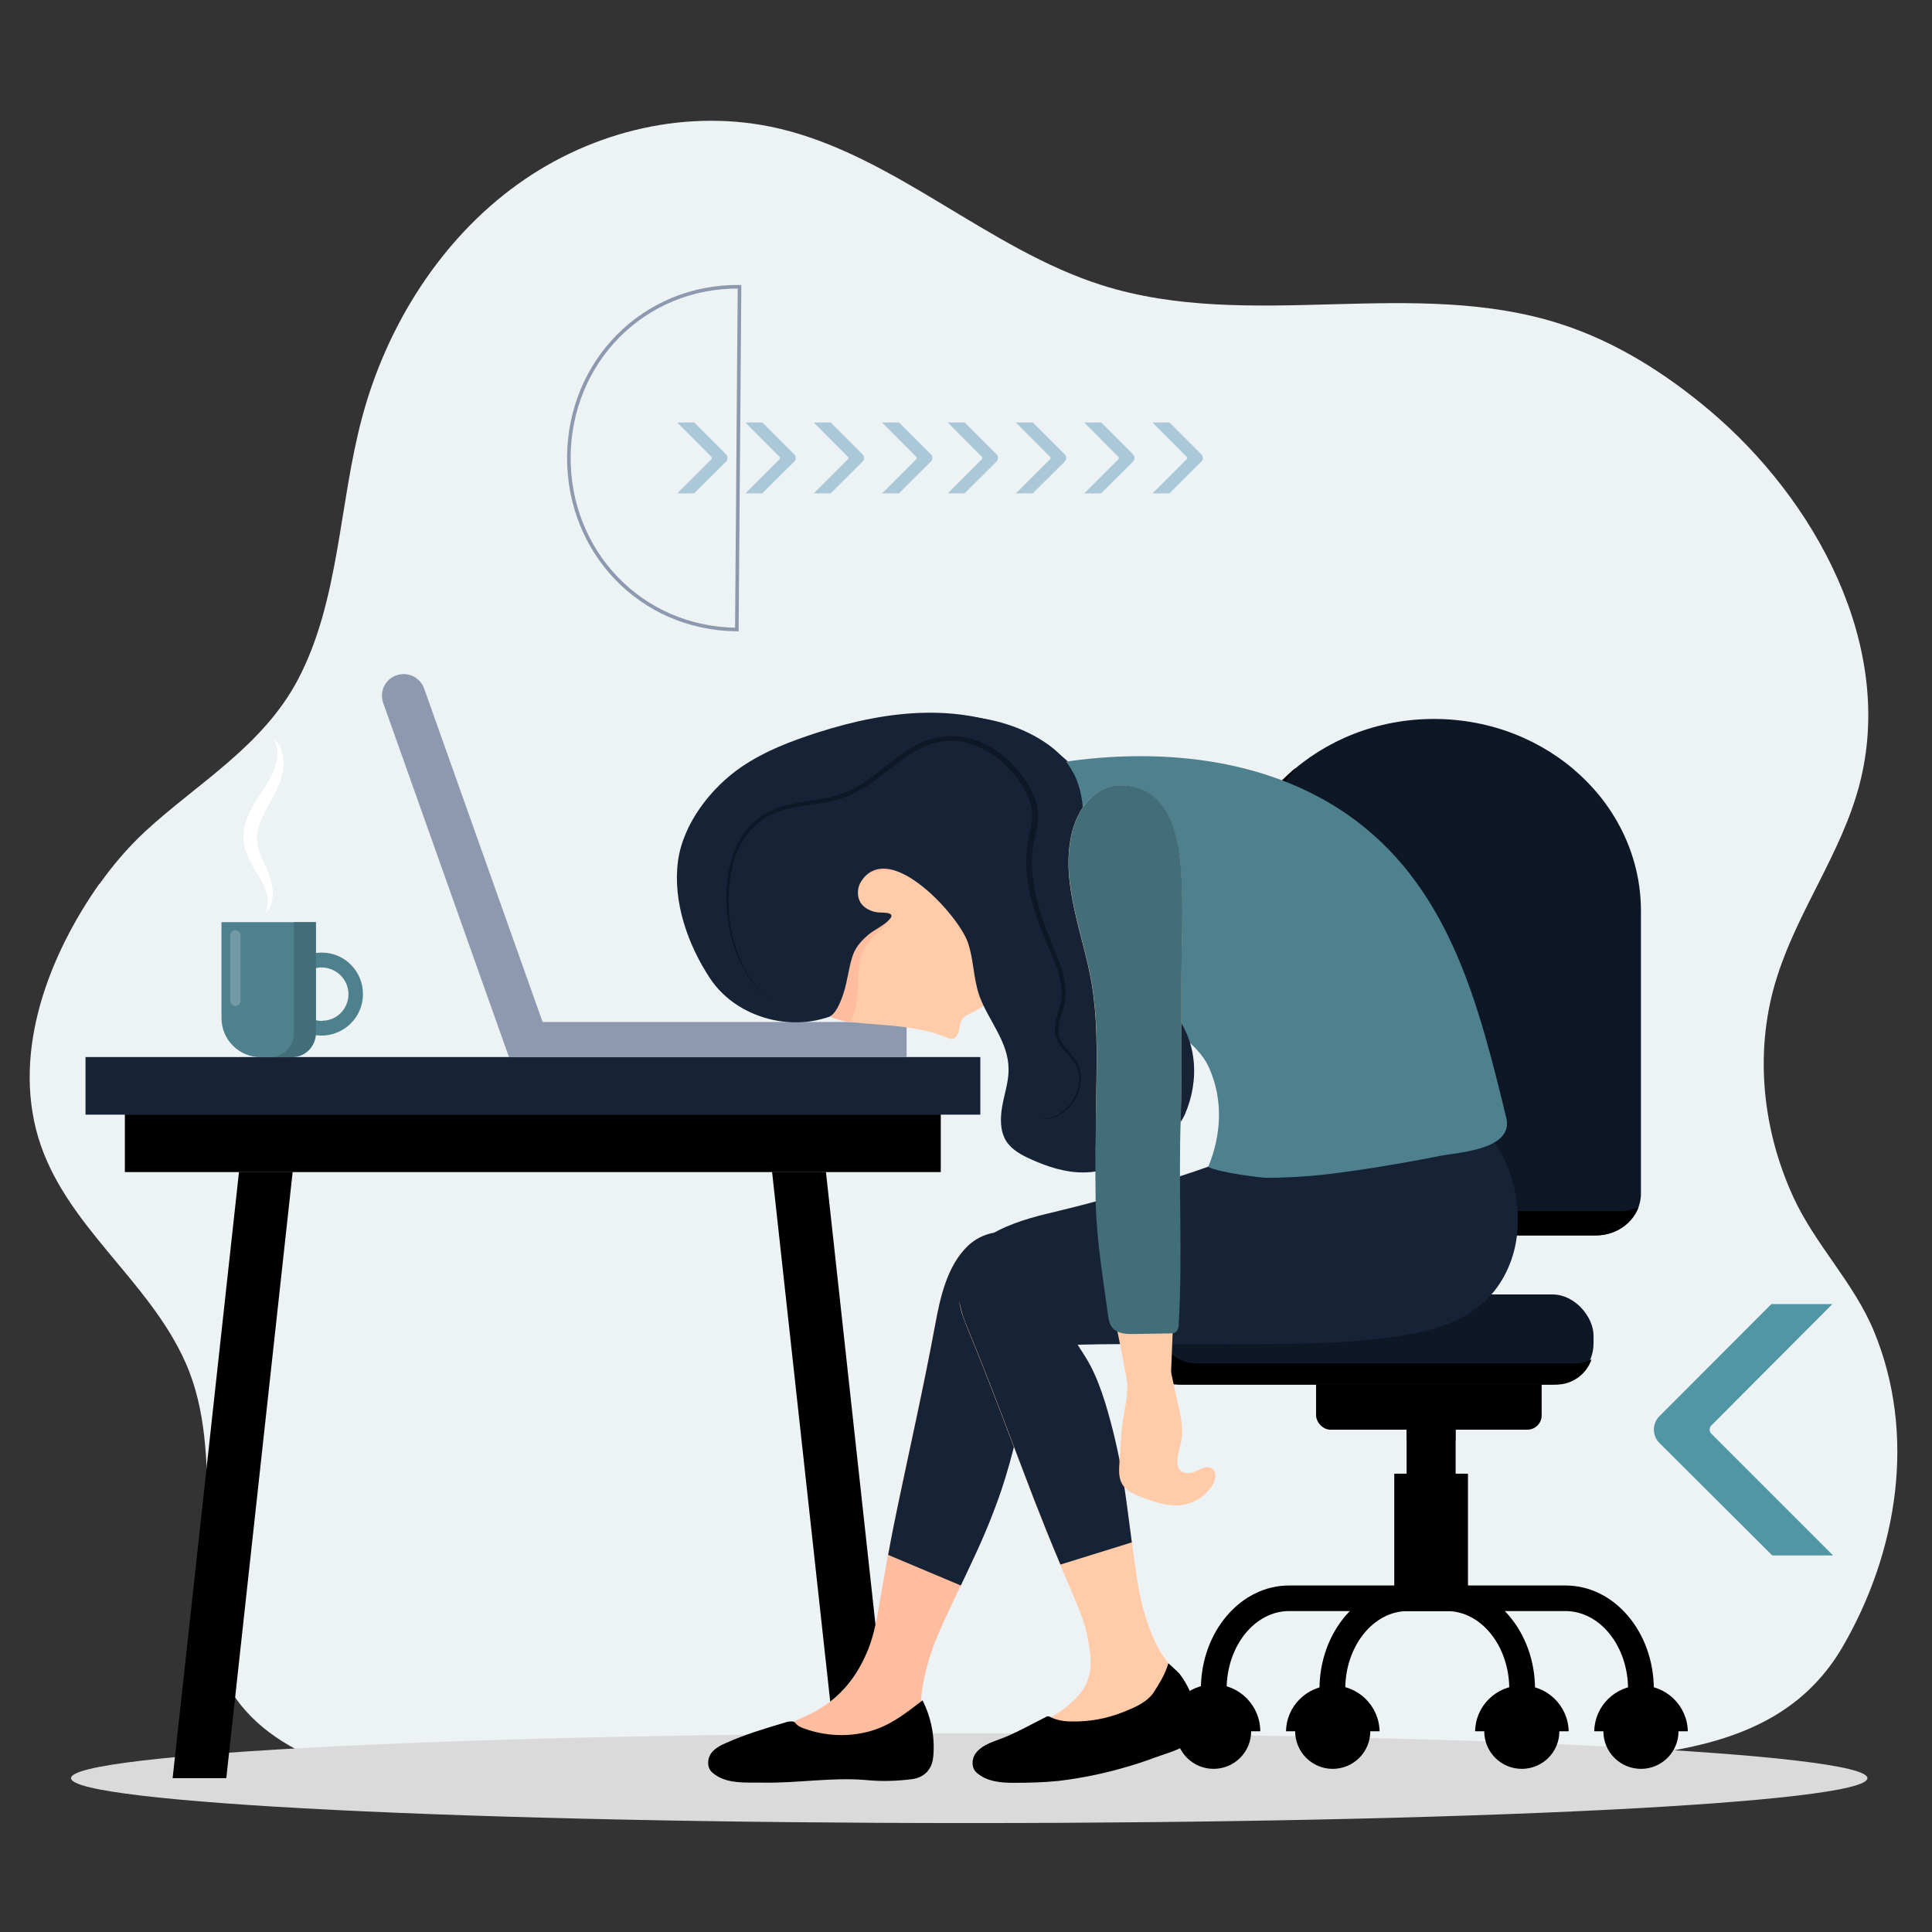 <svg viewBox="0 0 1080 1080" version="1.1" xmlns="http://www.w3.org/2000/svg" id="Ebene_1">
  <rect x="0" y="0" width="1080" height="1080" fill="#333333" stroke="none"/>
  <defs>
    <style>
      .cls-1 {
        fill: #416e78;
      }

      .cls-1, .cls-2, .cls-3, .cls-4, .cls-5, .cls-6, .cls-7, .cls-8, .cls-9, .cls-10, .cls-11, .cls-12, .cls-13, .cls-14, .cls-15, .cls-16 {
        stroke-width: 0px;
      }

      .cls-2 {
        isolation: isolate;
        opacity: .2;
      }

      .cls-2, .cls-15 {
        fill: #fff;
      }

      .cls-3 {
        fill: #162336;
      }

      .cls-4 {
        fill: #ffcba8;
      }

      .cls-17 {
        fill: none;
        stroke: #8d99ae;
        stroke-miterlimit: 10;
        stroke-width: 2px;
      }

      .cls-5 {
        fill: #000;
      }

      .cls-6 {
        fill: #0d1726;
      }

      .cls-7 {
        fill: #5096a5;
      }

      .cls-8 {
        fill: #4e818d;
      }

      .cls-9 {
        fill: #8d99ae;
      }

      .cls-10 {
        fill: #e5785c;
      }

      .cls-11 {
        fill: #ffbd9f;
      }

      .cls-12 {
        fill: #edf2f4;
      }

      .cls-13 {
        fill: #2a4150;
      }

      .cls-14 {
        fill: #aac8d7;
      }

      .cls-16 {
        fill: #dadada;
      }
    </style>
  </defs>
  <path d="M55.5,494.1c-27.6,39.2-48.8,92.5-34.1,141.8,14.8,49.2,61.8,79.4,82.4,126,11.6,26.3,11.9,55.3,12.4,83.6.6,37-6.7,76.3,18.4,107.6,14.8,18.5,37.1,29.5,59.7,36.6,45.4,14.4,129.2,1.6,177.8,4.2,55,3,116.1,7.8,195,3,40-2.5,94.7,10.7,133-1,44.5-13.6,57.2,13.9,102,1,77.7-22.3,182.6,2,228.1-76.6,30.6-52.9,41.2-118.3,17.4-176-11.3-27.4-32.9-48.4-45.2-75.3-17-37.2-21.6-79.6-10.2-119.1.5-1.6,1-3.2,1.5-4.8,11.9-36.9,35.8-68.7,45.7-106.3,20.4-77.6-24.7-159.7-84-209.6-24.6-20.7-52.1-38-82.1-47.8-82.7-27.1-174.5,4.3-257.4-22-63.5-20.1-115.8-72.4-180.6-87.6-49.8-11.6-103.6.8-145.9,31.2-42.3,30.4-73,78-87,130.4-13,48.5-12.6,101.9-35.6,146-19.7,37.7-56.1,58.1-85.8,85.5-9.5,8.9-17.9,18.7-25.4,29.3h0Z" class="cls-12"></path>
  <path d="M39.7,994c0,13.9,224.8,25.1,502.1,25.1s502.1-11.2,502.1-25.1-224.8-25.1-502.1-25.1-502.1,11.2-502.1,25.1h0Z" class="cls-16"></path>
  <rect height="129.4" width="27.4" y="676.1" x="786.3" class="cls-13"></rect>
  <rect ry="8" rx="8" height="50.4" width="126.1" y="748.8" x="735.7" class="cls-5"></rect>
  <rect ry="23" rx="23" height="50.4" width="253.2" y="723.6" x="637.6" class="cls-6"></rect>
  <path d="M649,725.9c-.7,2.2-1.1,4.4-1.1,6.7v8.7c0,11.5,9.3,20.9,20.9,20.9h211.5c3.3,0,6.5-.8,9.4-2.3-2.9,8.4-10.8,14.1-19.7,14.1h-211.5c-11.5,0-20.9-9.3-20.9-20.8v-8.7c0-7.9,4.4-15.1,11.4-18.6h0Z" class="cls-5"></path>
  <rect height="69.7" width="27.4" y="784.4" x="786.3" class="cls-5"></rect>
  <rect height="69.7" width="41.2" y="823.8" x="779.4" class="cls-5"></rect>
  <path d="M737.6,944.3h14.4c0-24.1,15.7-43.7,34.9-43.7h88.2c19.3,0,35,19.6,35,43.7h14.4c0-32-22.1-58-49.3-58h-88.2c-27.2,0-49.4,26-49.4,58h0Z" class="cls-5"></path>
  <path d="M671.3,944.3h14.4c0-24.1,15.7-43.7,34.9-43.7h88.2c19.3,0,34.9,19.6,34.9,43.7h14.4c0-32-22.1-58-49.3-58h-88.2c-27.2,0-49.3,26-49.3,58h0Z" class="cls-5"></path>
  <path d="M711.1,690.6h181c13.9,0,25.2-10.5,25.2-23.4v-157.9c0-59.3-51.8-107.4-115.7-107.4h0c-63.9,0-115.7,48.1-115.7,107.4v157.9c0,12.9,11.3,23.4,25.2,23.4Z" class="cls-6"></path>
  <circle r="21" cy="967.8" cx="917.3" class="cls-5"></circle>
  <path d="M943.5,967.8c-.3-14.4-12.2-25.9-26.7-25.6-14,.3-25.4,11.6-25.6,25.6" class="cls-5"></path>
  <circle r="21" cy="967.8" cx="850.7" class="cls-5"></circle>
  <path d="M876.9,967.8c-.3-14.4-12.2-25.9-26.7-25.6-14,.3-25.4,11.6-25.6,25.6" class="cls-5"></path>
  <circle r="21" cy="967.8" cx="745" class="cls-5"></circle>
  <path d="M771.2,967.8c-.3-14.4-12.2-25.9-26.7-25.6-14,.3-25.4,11.6-25.6,25.6" class="cls-5"></path>
  <circle r="21" cy="967.8" cx="678.4" class="cls-5"></circle>
  <path d="M704.5,967.8c0-14.4-11.7-26.2-26.1-26.2s-26.2,11.7-26.2,26.1h0" class="cls-5"></path>
  <path d="M724.1,429.6c-15.7,18.4-24.4,41.8-24.5,66v158c0,12.9,11.3,23.4,25.2,23.4h181c3.5,0,6.9-.7,10.1-2-3.5,9.1-12.8,15.6-23.8,15.6h-181c-13.9,0-25.2-10.5-25.2-23.4v-158c0-31.6,14.7-60,38.1-79.7h.1Z" class="cls-5"></path>
  <rect height="32.2" width="500.2" y="590.9" x="47.8" class="cls-3"></rect>
  <rect height="32.2" width="456.1" y="623" x="69.8" class="cls-5"></rect>
  <polygon points="498.8 994 468.8 994 431.6 655.1 461.7 655.1 498.8 994" class="cls-5"></polygon>
  <polygon points="96.5 994 126.5 994 163.6 655.1 133.6 655.1 96.5 994" class="cls-5"></polygon>
  <path d="M487.5,991.5c3,1.2,6.1,2.1,9.3,2.5,7.6.5,15.1-7.8,17.3-14.2,4.2-12.3-.4-21.2,1.2-33.8s5.5-24.3,10.7-36c5.9-13.2,12.3-26,18.3-39.2,5.8-12.3,11-25,15.4-37.9,6.2-18.4,10.2-37.5,14.7-56.4,4.6-19.5,6.5-39.5,5.7-59.4-.4-8.8-1.8-18.5-8.6-24.2-8.7-7.3-22.6-4.2-30.7,3.7-11.5,11.2-15.3,28.7-18.1,43.9-6.2,33.5-13.7,66.8-20.7,100.2-3.7,17.7-7,35.6-10,53.4-1.5,9.1-3.2,19.2-6.6,27.7-6.1,15.2-15.3,26.9-29.7,34.9-7.7,4.3-18,7-23.8,14.1-.9,1-1,2.3-.4,3.5.4.5.9.9,1.4,1.1,8,4.6,16.9,7.7,26,9.2,4.3.7,9,.3,13.1,1.5,5.2,1.5,10.3,3.8,15.4,5.6v-.2Z" class="cls-11"></path>
  <path d="M537.1,886.3c2.5-5.2,4.9-10.3,7.3-15.5,5.8-12.3,11-25,15.4-37.9,6.2-18.4,10.2-37.5,14.7-56.4,4.6-19.5,6.5-39.5,5.7-59.4-.4-8.8-1.8-18.5-8.6-24.2-8.7-7.3-22.6-4.2-30.7,3.7-11.5,11.2-15.3,28.7-18.1,43.9-6.2,33.5-13.7,66.8-20.7,100.2-2,9.5-3.9,19-5.6,28.5" class="cls-3"></path>
  <path d="M663.6,948.2c-3.1-12.7-11.8-17.6-17.3-29.1s-8.6-23.4-10.6-36c-2.2-14.2-3.8-28.5-5.9-42.8-1.8-13.5-4.3-26.9-7.6-40.2-3.6-14-7.9-29.5-15.6-41.7-9.2-14.7-18.5-29.3-27.8-43.9-2.5-4-5.1-8-8.7-11.1-11.4-9.8-26.6-3-31.9,9.7-4.4,10.7-1.5,19.4,2.6,29.4,13,31.5,24.8,63.6,37,95.4,6.5,16.9,13.5,33.7,20.6,50.3,3.6,8.4,7.8,17.8,9.5,26.8,1.8,9.4,3.3,17.6-.9,26.7-2.1,4.7-7.1,9.4-11,12.6-2.5,1.9-5,3.7-7.7,5.2l-18.4,11.3c-2,1.1-3.7,2.4-5.3,4s-2.5,3.8-2.4,6c.2,2.8,2.4,5.2,4.9,6.4,3.8,1.8,7.5,1.8,11.4.9l69-15.7c3.2-.6,6.3-1.6,9.2-3,6.7-3.7,8.5-14.7,6.8-21.3h.1Z" class="cls-4"></path>
  <path d="M632.7,862.2c-1-7.3-1.9-14.7-2.9-22-1.8-13.5-4.3-26.9-7.6-40.2-3.6-14-7.9-29.5-15.6-41.7-1.4-2.2-2.8-4.4-4.2-6.6,32.8-.8,65.7,0,98.6-.3,28.8-.2,57.8-.4,86.3-5.4,25.2-4.4,46.5-14.1,56.6-39.2,10.9-26.9,1.9-64-21.2-82-5.5-4.2-12.6-5.8-19.6-6.1-5.1-.2-10.3-.2-15.4,0-32.1,1.9-63,15.1-92.8,26.4-34.9,13.2-70.6,24.1-106.8,32.7-21.3,5-51.7,14-53,40.7-.2,3.6.3,7.2,1.5,10.6,1,4.6,2.4,9,4.3,13.3,13,31.5,24.8,63.6,37,95.4,4.8,12.3,9.7,24.6,14.9,36.8" class="cls-3"></path>
  <path d="M666.7,949.6c-1.6-5-4.1-9.7-7.3-13.9-.5-.7-6.3-6-6.3-5.9-1.7,6-4.8,10.9-8.1,16.1-3.7,5.8-11.4,8.9-17.5,11.3-9.1,3.6-18.7,5.3-28.5,5.1-4,0-8.1-.6-11.7-2.4-.4-.3-.9-.4-1.3-.5-.5,0-1.1.2-1.5.5-7.2,3.6-14.3,7.6-21.8,10.8-5.7,2.5-13.2,4-17.2,9.3-2.4,3.1-2.6,8.1.3,10.8,5.6,5.1,13.5,5.8,20.7,5.8,8.6,0,17.1-.2,25.6-1.1,12.2-1.5,24.2-3.9,36-7.3,6-1.7,11.9-3.6,17.7-5.8,5.3-1.9,11.6-3.6,16.4-6.5,8.1-4.9,7-18.3,4.5-26.1v-.2Z" class="cls-5"></path>
  <path d="M515.7,950.5c-10.8,8.3-20,15.7-33.8,18.3-7.1,1.4-14.4,1.5-21.5.3-3.6-.6-7.2-1.5-10.7-2.8-1.4-.4-2.8-1.1-4-2-1-.8-1.2-1.8-2.7-2-1.4,0-2.8,0-4.1.6-11.2,3.3-22.5,6.7-33.2,11.5-3,1.3-6,2.9-8,5.5-2.4,3.1-2.6,8.1.3,10.8,7.7,7,19.6,5.6,29.1,5.8,18.7.3,37.7-3,56.4-1.5,8.9.9,17.8.7,26.7-.5,6.9-1.1,10.9-5.7,11.5-12.6,1-10.8-1.1-21.7-6-31.4h0Z" class="cls-5"></path>
  <rect height="19.7" width="222.2" y="571.3" x="284.6" class="cls-9"></rect>
  <path d="M307.4,582.8l-70.3-197.9c-2.2-6.3-9.2-9.6-15.5-7.4h0c-6.3,2.2-9.6,9.1-7.4,15.4l70.3,198,22.9-8.2h0Z" class="cls-9"></path>
  <path d="M628.7,496.1c1.3,9,1.8,18.1,1.6,27.1-.5,17.6-.4,43.1-24.6,29.4-8-4.5-14.1-11.8-21.4-17.6-26.7-21.2-65.3-18.2-88.4,6.8-8,8.5-12.4,15.2-22.3,21.6-23.9,15.5-60.4,8.1-76.7-16.5-12.4-18.8-20.9-42.8-17.9-65.5,2.8-21,18.5-41.1,35.5-52.7,12.9-8.8,27.6-14.4,42.5-19.2,39.9-12.8,82.7-17.7,121,2.9,9,4.7,17.2,10.9,24.1,18.4,7.9,8.9,13.5,19.6,17.8,30.8,4.2,11.1,7.2,22.7,8.9,34.4h0Z" class="cls-3"></path>
  <path d="M575.3,507.7c-6.7,4.5-12.9,10.9-18.3,15.4-1.3,1.3-2.8,2.3-4.5,3-5.6,2-11.3-2.9-16.5-6.5-4.8-3.3-10.1-5.7-14.4-9.8s-7.4-10.7-5.6-16.4c.5-1.8,0-.8,1.5-1.9,4.7-3.9,9.6-8,14.3-12.4,17.7,5.2,34.2,14.7,43.5,28.5h0Z" class="cls-10"></path>
  <path d="M498.9,474.1c-9.3-1.2-18.8-.9-28,.8-35.6,7.1-49.1,48.9-27.5,77.5,7.4,9.8,19.6,17.5,31.7,18.9,18.4,2.1,37.2,1.6,54.7,8.9.6.3,1.2.5,1.9.6,2.5.2,4-2.6,4.4-5,.8-5.2,1.4-7.1,6.3-9.4,6.9-3.1,13.1-7.4,18.4-12.7,7.2-7.5,10.5-17.9,9.1-28.2-4.5-30.6-39.5-47.7-71-51.3h0Z" class="cls-4"></path>
  <path d="M475.3,571.3h-.2c-12.1-1.4-24.4-9.1-31.7-18.9-21.5-28.6-8-70.4,27.5-77.5,9.2-1.7,18.7-1.9,28-.8,7.6.9,15.1,2.5,22.5,4.8-3.5,3.3-7.8,5.7-12.5,6.7-4,.9-8.2,1.2-12.3,1-7.2-.3-14.9,1.6-18.1,9.1-1.9,4.3-.9,9.8,2.6,12.8,3,2.3,6.8,3.3,10.5,2.7,1.7-.2,8.5-1.6,6.2,2.4-2.7,4.6-7.5,7.1-10.8,11.2s-5.8,8.1-6.5,13.5c-1,6.9-.5,13.9-1.5,20.8-.6,4.3-1.8,8.4-3.6,12.3h-.1Z" class="cls-11"></path>
  <path d="M798.7,647.4l6-1.2c10.7-2.1,41.7-3.5,37.3-21.4-15-61.5-30.8-126.1-84.1-166.1-45.1-33.8-104.3-40.6-158.8-33.4-10.9,1.5-21.6,4.3-31.3,9.5-23.2,12.5-37.6,36.3-50.9,59l72,38.1c17.4,9.2,35,18.5,50,31.4,12.2,10.5,30.3,18.3,37.1,33.9,7.9,17.8,6.7,37.5-.6,55.1,6.1,3.2,29.6,6.1,32.7,6.1,11.3,0,22.7-.7,33.9-2,18.9-2.3,37.8-5.4,56.6-9h0Z" class="cls-8"></path>
  <path d="M600,432.1c-3.1-6-7.6-11.1-13-15.1-11.5-8.6-26.1-13.8-40.2-15.8-30.1-4.2-73.7,11-93.8,34.2-18.7,21.5-30.6,59.6-27.4,88,.6,4.4,1.7,8.6,3.2,12.8,2.7,8,6.1,15.8,10.8,22.7.9,1.2,1.8,2.4,2.7,3.6.7,1.1,1.4,2.1,2.1,3.1,2,2.3,5.3,3.2,8.2,3.7,1.1.2,2.1.3,3.2.3,1.1,0,2.1-.3,3.1-.6,1.6-.2,3.4-.2,4.9-.8,3.3-1.5,5.9-7.3,7.7-12.9,2.2-6.6,2.8-13.6,4.9-20.3,1.6-5.2,4.7-8.7,8.7-12.2s9.1-5.2,12.5-9.3c3-3.6-4-3.3-5.7-3.4-3.6-.1-7.6-1.6-10-4.4-3-3.5-3-9.1-.5-13,6.8-10.5,18.1-8.2,29-1,14.2,9.3,27.8,26.7,30.7,35.3,3.3,9.7,3,20.4,6.5,30,5.1,13.8,16.3,25.5,16.2,41,0,6.8-2.3,13.4-3.5,20.1s-1.4,14.1,2.2,19.8c3.1,4.9,8.6,7.8,13.9,10.2,9.2,4.1,19.1,7.4,29.2,7.3,12,0,23.2-5,33.1-11.3,8.2-5.2,19.7-11.9,23.6-21,8.5-19.4,7.1-42.6-7.6-58.7-10.7-11.7-26.3-16.1-35.3-29.3-8.5-12.5-13.6-27.1-14.6-42.3-.7-10.9.7-21.8.8-32.8.2-10.4-1.3-19.8-5.6-28.1v.2Z" class="cls-3"></path>
  <path d="M435.2,562c-2.3-1.2-4.5-2.6-6.5-4.3s-3.9-3.5-5.6-5.4c-1.7-2-3.3-4.1-4.7-6.3-1.4-2.2-2.7-4.5-3.9-6.8-2.3-4.7-4.2-9.6-5.6-14.6-2.7-10.2-3.5-20.7-2.5-31.2.5-5.3,1.6-10.4,3.2-15.4,1.8-5,4.3-9.7,7.6-13.9,3.3-4.2,7.5-7.7,12.3-10.2l.9-.5.9-.4,1.8-.8c1.3-.4,2.5-1,3.8-1.3,2.5-.8,5.1-1.4,7.7-1.9,5.2-1,10.3-1.7,15.4-2.6,5-.8,9.9-2.2,14.6-4.3,4.6-2.2,9-4.8,13-8,4.1-3.1,8.1-6.4,12.3-9.5,4.2-3.3,8.6-6.2,13.3-8.6,4.8-2.5,10.1-4,15.5-4.5,2.7-.2,5.4-.1,8.1.2,2.7.4,5.3,1,7.9,1.8,2.6.8,5,1.9,7.4,3.2,2.4,1.3,4.6,2.7,6.8,4.3l.8.6.8.6c.5.4,1,.8,1.5,1.3l1.5,1.4c.5.5.9.9,1.4,1.4,1.9,1.9,3.6,3.9,5.3,5.9,3.4,4.1,6.2,8.8,8.2,13.8,1,2.6,1.6,5.3,1.9,8,.2,2.7,0,5.5-.5,8.2-.5,2.6-1.2,5.1-1.7,7.6s-.9,5-1.1,7.5c-.4,5.1-.2,10.2.6,15.2.7,5.1,1.9,10.1,3.3,15,1.4,4.9,3.2,9.8,5,14.6s3.9,9.6,5.8,14.5c2,4.9,3.3,10.1,3.9,15.3.2,2.7,0,5.4-.3,8-.5,2.6-1.2,5.1-2,7.6-.4,1.2-.7,2.5-1,3.7s-.5,2.5-.6,3.7c0,1.2,0,2.5.2,3.7.3,1.2.7,2.4,1.2,3.4,2.3,4.4,6.7,7.7,9.2,12.5,1.2,2.4,1.9,5,2,7.7,0,2.7-.3,5.3-1.2,7.8s-2.1,4.9-3.7,7c-1.6,2.1-3.5,3.9-5.7,5.4s-4.6,2.5-7.2,3c-2.6.5-5.2.3-7.8-.4,2.5.6,5.2.7,7.7,0,2.5-.6,4.9-1.6,7-3.2,2.1-1.5,3.9-3.3,5.4-5.4,1.5-2.1,2.6-4.4,3.4-6.8.8-2.4,1.1-5,1-7.5s-.9-5-2.1-7.2c-1.3-2.2-2.9-4.2-4.7-6s-3.5-4-4.9-6.3c-.7-1.2-1.2-2.5-1.5-3.8s-.4-2.7-.3-4.1c0-1.3.3-2.7.5-4,.3-1.3.6-2.6,1-3.8.7-2.5,1.4-5,1.9-7.5.4-2.5.5-5,.2-7.5-.7-5.1-2-10-4-14.7-1.9-4.8-4.1-9.5-6-14.4-3.9-9.7-7.3-19.7-8.8-30.1-.8-5.2-1-10.6-.7-15.9.2-2.7.5-5.3,1.1-7.9.5-2.6,1.2-5.1,1.6-7.6.5-2.4.6-4.9.5-7.4-.3-2.4-.8-4.8-1.7-7.1-1.9-4.7-4.5-9-7.7-12.9-1.6-2-3.3-3.9-5.1-5.7-1.8-1.8-3.7-3.5-5.7-5s-4.1-2.8-6.3-4-4.5-2.2-6.9-3-4.8-1.4-7.3-1.7c-2.5-.4-5-.4-7.5-.2-5,.4-9.9,1.8-14.3,4.1-4.5,2.3-8.8,5.1-12.9,8.2s-8.1,6.4-12.4,9.5c-4.2,3.2-8.8,5.9-13.6,8.2l-1.8.8c-.6.3-1.2.5-1.9.7-1.2.5-2.5.8-3.8,1.2-2.6.7-5.1,1.2-7.7,1.7-5.2.9-10.3,1.5-15.4,2.5-2.5.4-5,1-7.5,1.8-1.2.3-2.4.8-3.6,1.2l-1.7.7-.9.4-.8.4c-4.5,2.3-8.5,5.5-11.7,9.4s-5.7,8.4-7.5,13.2c-1.7,4.8-2.8,9.9-3.4,15s-.7,10.3-.4,15.4c.3,5.1,1,10.3,2.2,15.3,1.3,5,3,9.9,5.2,14.6,1.1,2.3,2.3,4.6,3.6,6.8,1.4,2.2,2.8,4.3,4.5,6.3,1.6,2,3.5,3.9,5.4,5.6,2,1.7,4.1,3.2,6.4,4.4l.4.2Z" class="cls-6"></path>
  <path d="M612.8,640.4c.3,24.9,1.7,49.7,5.6,74.5,1.9,11.9,5.2,23.7,7.5,35.5,1.6,7.7,3,15.4,4.4,23.2.5,3.4,1.4,6.8,2.7,10,1.9,4.1,5.2,7.4,9.8,7.6,4.3,0,11.3-3.3,11.8-8.2.2-2.3-.4-5-.3-7.5,1.6-37.5,2.8-74.9,4.1-112.4,0-13.1,1.1-26.3,1.6-39.4s.3-26.3.3-39.4v-32.9c0-22.6,1.5-46.1-.5-69-1.8-19.8-8.7-42.6-32.7-43.3-15.4-.5-25,13.5-28.1,27.1-6.4,28.1,6.8,56.6,11.3,84,3,18.2,2.9,36.6,2.6,54.9-.2,11.9-.3,23.6,0,35.3h0Z" class="cls-4"></path>
  <path d="M612.3,640.4c0,10.8,0,21.5.2,32.3.6,21.2,4,41,6.8,61.8.3,2.7.8,5.6,2.5,7.7,2.8,3.4,7.8,3.6,12.2,3.5l19.2-.3c1.7,0,3.6,0,4.7-1.4.7-1.1,1.1-2.4,1-3.7,2.3-38.9-.3-77.9,1.2-116.7.5-13.1.3-26.3.3-39.4v-32.9c0-22.6,1.5-46.1-.5-69-1.8-19.8-8.7-42.6-32.7-43.3-15.4-.5-25,13.5-28.1,27.1-6.4,28.1,6.8,56.6,11.3,84,3,18.2,2.9,36.6,2.6,54.9-.2,11.8-.5,23.5-.6,35.2v.2Z" class="cls-1"></path>
  <path d="M660.2,806.2c0-.4.2-.9.2-1.2,1.1-6.4-.3-13-1.7-19.3-1.5-6.8-3-13.7-4.5-20.5-.3-1.3-13.4.4-14.4.6-3,.5-5.9,1.9-8.2,3.9-.5.5-.9,1-1.2,1.7-.2.6-.2,1.3-.2,1.9.2,7.3-1.4,13.7-2.5,20.8-1.2,7.7-1.3,15.5-1.9,23.2-.3,4.2-.6,8.7,1.5,12.3,2.4,4.1,7.3,6,11.8,7.7,6.5,2.3,13.1,4.7,20,4.2,7.4-.6,14.2-4.6,18.4-10.8,2-3,3-7.8,0-9.8-4.1-2.7-9.2,3.2-14.1,2.6-8.5-1.1-4.5-11.6-3.2-17.3h0Z" class="cls-4"></path>
  <path d="M148.3,510.3c2-4,1.6-8.3.4-12.1s-3.3-7.3-5.6-11c-2.6-3.9-4.6-8.1-6.1-12.5-1.3-4.9-1.2-10.1.3-14.9,2.9-9.4,8.9-16.3,13-23.4,2.1-3.4,3.6-7.3,4.4-11.2.9-4.1.3-8.4-1.5-12.2,3.4,3,5,7.8,5.3,12.5.1,4.7-.8,9.4-2.8,13.7-3.6,8.5-8.9,15.4-11,22.9-1.2,3.5-1.4,7.3-.6,10.9.7,3.7,2.6,7.4,4.4,11.4,2.1,4.1,3.4,8.6,4,13.2.3,4.6-.7,9.8-4.2,12.8h0Z" class="cls-15"></path>
  <path d="M123.8,515.5h52.7v53.5c0,12.2-9.8,22-22,22h-8.7c-12.2,0-22-9.8-22-22v-53.5Z" class="cls-8"></path>
  <path d="M180.1,532.5c-12.8-.2-23.4,10-23.6,22.8-.2,12.8,10,23.4,22.8,23.6,12.8.2,23.4-10,23.6-22.8v-.4c0-12.7-10.1-23.1-22.9-23.2h0ZM180.1,570.7c-8.3,0-15-6.5-15.2-14.7-.1-8.3,6.5-15,14.7-15.2,8.3,0,15,6.5,15.2,14.7v.2c0,8.2-6.5,14.9-14.7,14.9h0Z" class="cls-8"></path>
  <path d="M131.6,562.3h0c-1.6,0-2.8-1.3-2.9-2.8v-36.7c0-1.6,1.3-2.8,2.9-2.8h0c1.6,0,2.8,1.3,2.9,2.8v36.7c0,1.6-1.3,2.8-2.9,2.8Z" class="cls-2"></path>
  <path d="M164.3,515.5v62.1c0,7.4-5.9,13.4-13.3,13.4h12.2c7.4,0,13.3-6,13.4-13.3v-62.2h-12.3Z" class="cls-1"></path>
  <path d="M318,255.3c-.4,52.9,40,96.1,93.9,96.6h0l1.5-191.6h0c-53.9-.5-95,42.1-95.4,95h0Z" class="cls-17"></path>
  <g>
    <path d="M378.4,275.8h9.6l17.8-17.7c1.2-1.2,1.2-3,0-4.2l-17.7-17.7h-9.5l19.1,19.2c.3.3.3.9,0,1.3l-19.2,19.2h0Z" class="cls-14"></path>
    <path d="M416.5,275.8h9.6l17.8-17.7c1.2-1.2,1.2-3,0-4.2l-17.7-17.7h-9.5l19.1,19.2c.3.3.3.9,0,1.3l-19.2,19.2h0Z" class="cls-14"></path>
    <path d="M454.7,275.8h9.6l17.8-17.7c1.2-1.2,1.2-3,0-4.2l-17.7-17.7h-9.5l19.1,19.2c.3.3.3.9,0,1.3l-19.2,19.2h0Z" class="cls-14"></path>
    <path d="M492.9,275.8h9.6l17.8-17.7c1.2-1.2,1.2-3,0-4.2l-17.7-17.7h-9.5l19.1,19.2c.3.3.3.9,0,1.3l-19.2,19.2h-.1Z" class="cls-14"></path>
  </g>
  <g>
    <path d="M529.7,275.8h9.5s0,0,0,0l17.8-17.7c1.2-1.2,1.2-3,0-4.2l-17.7-17.7h-9.5l19.1,19.2c.3.3.3.9,0,1.3l-19.2,19.2h0Z" class="cls-14"></path>
    <path d="M567.8,275.8h9.5s0,0,0,0l17.8-17.7c1.2-1.2,1.2-3,0-4.2l-17.7-17.7h-9.5l19.1,19.2c.3.3.3.9,0,1.3l-19.2,19.2h0Z" class="cls-14"></path>
    <path d="M606,275.8h9.5s0,0,0,0l17.8-17.7c1.2-1.2,1.2-3,0-4.2l-17.7-17.7h-9.5l19.1,19.2c.3.3.3.9,0,1.3l-19.2,19.2h0Z" class="cls-14"></path>
    <path d="M644.2,275.8h9.5s0,0,0,0l17.8-17.7c1.2-1.2,1.2-3,0-4.2l-17.7-17.7h-9.5l19.1,19.2c.3.3.3.9,0,1.3l-19.2,19.2h0Z" class="cls-14"></path>
  </g>
  <path d="M1024.7,869.5l-68.1-68.1c-1.2-1.2-1.2-3.2,0-4.5l67.7-67.9h-34.1l-62.6,62.7c-4.1,4.1-4.1,10.8,0,14.9l62.9,62.7c.2.1.4.2.5.2h33.7,0Z" class="cls-7"></path>
</svg>